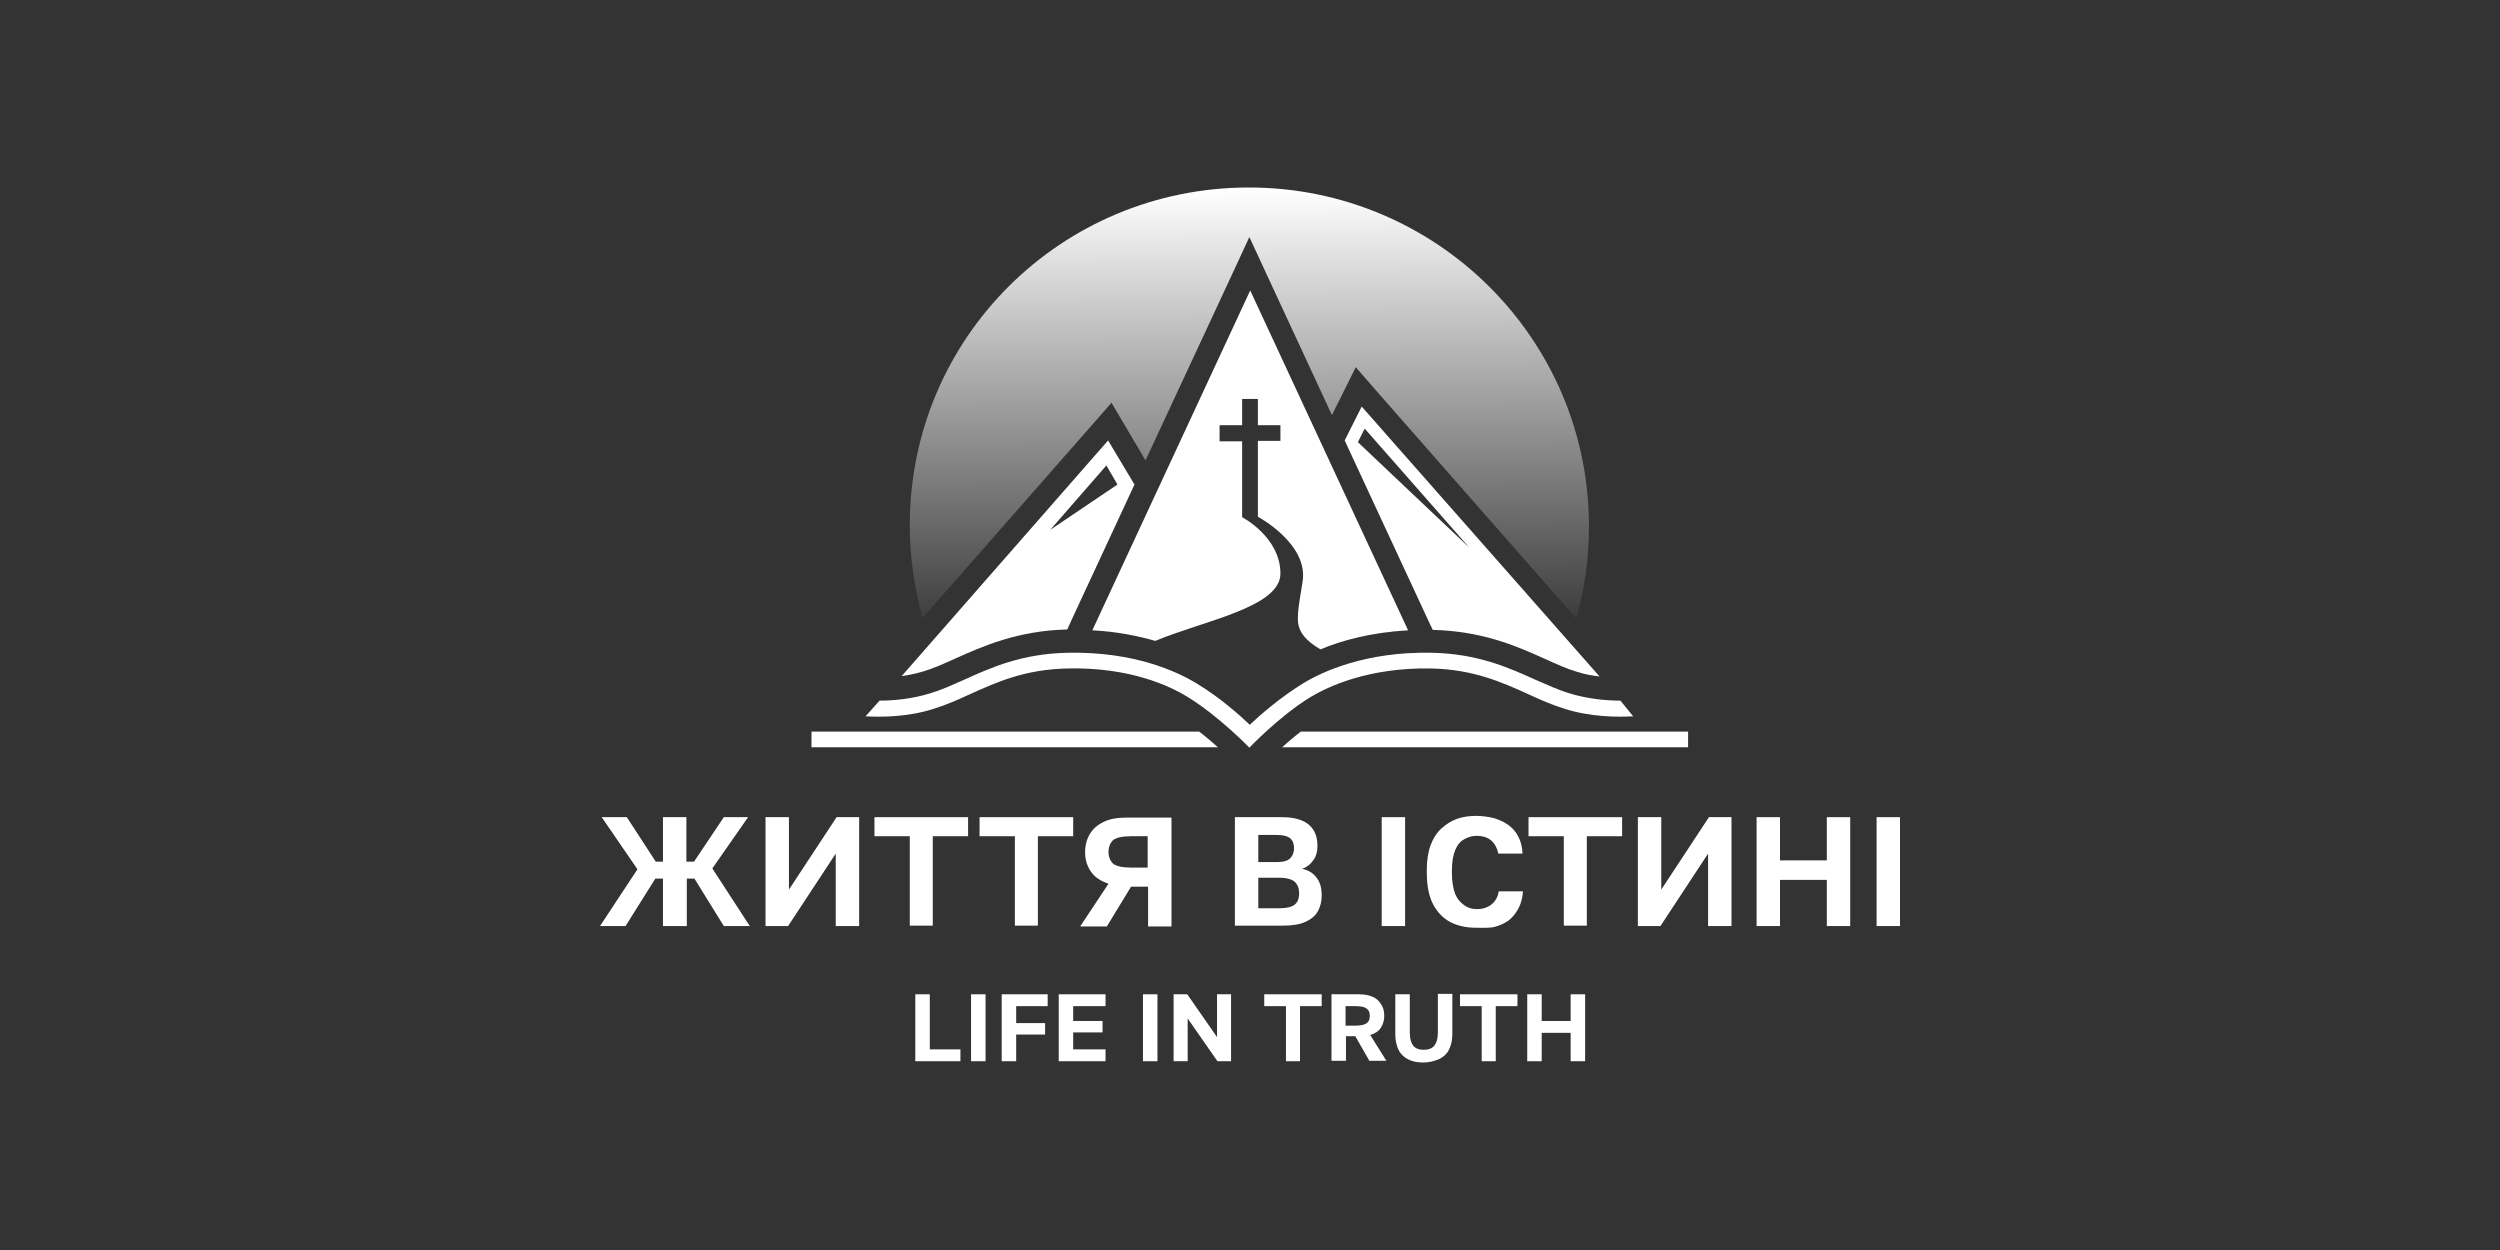 <svg width="200" height="100" viewBox="0 0 200 100" fill="none" xmlns="http://www.w3.org/2000/svg">
<rect x="0" y="0" width="200" height="100" fill="#333333" stroke="none"/>
<path d="M88.647 35.237L72.136 54.085C72.681 54.017 73.294 53.881 73.873 53.712C74.655 53.475 75.507 53.102 76.392 52.695C78.604 51.712 81.362 50.458 85.379 50.356L85.719 49.61L90.758 38.763L88.647 35.237ZM84.017 42.39L88.511 37.237L89.396 38.763L84.017 42.39Z" fill="white"/>
<path d="M92.426 51.271C96.306 49.644 102.434 48.593 102.434 45.881C102.434 42.966 99.37 41.373 99.37 41.373V35.305H97.566V34.017H99.37V31.915H100.63V34.017H102.434V35.271H100.63V41.339C100.63 41.339 104.715 43.508 104.204 46.559C103.864 48.627 103.83 48.864 103.83 49.542C103.83 50.593 104.545 51.305 105.634 51.949C107.336 51.237 109.685 50.593 112.647 50.424L100.017 23.237L92.426 39.576L87.387 50.424C89.328 50.525 90.996 50.864 92.426 51.271Z" fill="white"/>
<path d="M95.932 58.526H64.919V59.78H97.43C97.055 59.441 96.545 59 95.932 58.526Z" fill="white"/>
<path d="M104.068 58.526C103.455 59 102.945 59.441 102.57 59.78H135.047V58.526H104.068Z" fill="white"/>
<path d="M129.634 56.051C128.511 56.051 127.013 55.915 125.583 55.475C124.664 55.203 123.813 54.797 122.86 54.39C120.681 53.407 118.196 52.288 114.519 52.221C109.277 52.119 105.804 53.712 104.204 54.695C102.298 55.882 100.732 57.271 99.983 57.983C99.234 57.271 97.668 55.848 95.762 54.695C94.162 53.712 90.724 52.119 85.447 52.221C81.736 52.288 79.285 53.407 77.106 54.39C76.187 54.797 75.302 55.203 74.383 55.475C72.953 55.915 71.49 56.051 70.366 56.051L69.243 57.305C70.502 57.373 72.647 57.373 74.724 56.695C75.711 56.39 76.63 55.983 77.583 55.542C79.762 54.559 82.009 53.542 85.447 53.475C90.383 53.373 93.583 54.864 95.047 55.78C97.532 57.305 99.949 59.814 99.949 59.814C99.949 59.814 102.332 57.305 104.817 55.78C106.281 54.898 109.481 53.407 114.417 53.475C117.855 53.542 120.102 54.559 122.281 55.542C123.234 55.983 124.153 56.39 125.141 56.695C127.251 57.373 129.43 57.373 130.655 57.305L129.634 56.051Z" fill="white"/>
<path d="M108.936 32.525L107.575 35.237L114.281 49.678L114.621 50.39C118.536 50.492 121.226 51.644 123.404 52.627C123.472 52.661 123.54 52.695 123.643 52.729C124.528 53.136 125.345 53.508 126.162 53.746C126.775 53.949 127.387 54.051 127.966 54.119L108.936 32.525ZM108.63 35.373L109.175 34.288L117.549 43.813L108.63 35.373Z" fill="white"/>
<path d="M87.285 34.085L88.919 32.22L90.179 34.356L91.642 36.831L98.315 22.491L99.949 18.966L101.583 22.491L106.553 33.203L107.268 31.78L108.46 29.373L110.23 31.407L126.094 49.475C126.774 47.136 127.115 44.661 127.115 42.085C127.115 27.136 114.928 15 99.915 15C84.902 15 72.783 27.034 72.783 42.017C72.783 44.593 73.157 47.102 73.804 49.441L87.285 34.085Z" fill="url(#paint0_linear_4222_1233)"/>
<path d="M48 74.085L50.996 69.542L48.136 65.373H50.145L52.46 68.932H53.038V65.373H54.911V68.932H55.523L57.906 65.373H59.847L56.987 69.475L59.983 74.085H57.906L55.557 70.288H54.945V74.085H53.038V70.288H52.425L50.043 74.085H48Z" fill="white"/>
<path d="M61.242 74.085V65.373H63.115V71.169L66.928 65.373H68.732V74.085H66.859V68.288L63.047 74.085H61.242Z" fill="white"/>
<path d="M72.783 74.085V66.898H69.957V65.373H77.447V66.898H74.621V74.051H72.783V74.085Z" fill="white"/>
<path d="M81.191 74.085V66.898H78.366V65.373H85.855V66.898H83.03V74.051H81.191V74.085Z" fill="white"/>
<path d="M86.434 74.085L88.681 70.695C88.068 70.492 87.591 70.186 87.285 69.746C86.979 69.305 86.808 68.797 86.808 68.186C86.808 67.61 86.945 67.135 87.183 66.729C87.421 66.322 87.796 65.983 88.306 65.746C88.783 65.508 89.396 65.407 90.145 65.407H93.719V74.119H91.847V70.932H90.485L88.545 74.119H86.434V74.085ZM88.681 68.153C88.681 68.559 88.817 68.864 89.055 69.102C89.328 69.305 89.804 69.407 90.485 69.407H91.813V66.898H90.485C89.804 66.898 89.328 67 89.055 67.203C88.817 67.441 88.681 67.746 88.681 68.153Z" fill="white"/>
<path d="M98.791 74.085V65.373H102.536C103.523 65.373 104.238 65.576 104.715 65.983C105.192 66.39 105.396 66.966 105.396 67.678C105.396 68.119 105.294 68.525 105.055 68.83C104.851 69.135 104.545 69.373 104.17 69.508C104.681 69.61 105.055 69.847 105.328 70.22C105.6 70.559 105.736 71.034 105.736 71.61C105.736 72.119 105.634 72.525 105.43 72.898C105.226 73.271 104.885 73.542 104.443 73.746C104 73.949 103.387 74.051 102.672 74.051H98.791V74.085ZM100.664 68.966H102.162C102.672 68.966 103.013 68.864 103.217 68.661C103.421 68.458 103.523 68.186 103.523 67.847C103.523 67.508 103.421 67.237 103.217 67.068C103.013 66.898 102.672 66.796 102.162 66.796H100.664V68.966ZM100.664 72.661H102.366C102.945 72.661 103.353 72.559 103.592 72.356C103.83 72.153 103.932 71.847 103.932 71.475C103.932 71.102 103.83 70.796 103.592 70.559C103.387 70.356 102.945 70.22 102.366 70.22H100.664V72.661Z" fill="white"/>
<path d="M110.536 74.085V65.373H112.408V74.085H110.536Z" fill="white"/>
<path d="M118.094 74.22C117.345 74.22 116.664 74.085 116.051 73.78C115.472 73.475 114.996 73 114.655 72.356C114.315 71.712 114.145 70.865 114.145 69.814V69.576C114.145 68.831 114.247 68.153 114.451 67.61C114.655 67.068 114.928 66.627 115.302 66.288C115.677 65.949 116.085 65.678 116.562 65.508C117.038 65.339 117.549 65.271 118.094 65.271C118.57 65.271 119.047 65.339 119.489 65.441C119.932 65.576 120.306 65.746 120.647 65.983C120.987 66.22 121.26 66.525 121.464 66.932C121.668 67.305 121.77 67.746 121.804 68.288H119.864C119.762 67.814 119.557 67.441 119.251 67.203C118.945 66.966 118.57 66.865 118.128 66.865C117.787 66.865 117.447 66.966 117.14 67.136C116.834 67.305 116.596 67.576 116.426 67.983C116.255 68.39 116.153 68.932 116.153 69.61V69.847C116.153 70.39 116.221 70.865 116.323 71.237C116.426 71.61 116.596 71.915 116.8 72.119C117.004 72.322 117.208 72.492 117.447 72.593C117.685 72.695 117.923 72.729 118.162 72.729C118.638 72.729 119.013 72.593 119.319 72.356C119.626 72.119 119.83 71.746 119.898 71.305H121.838C121.804 71.847 121.668 72.322 121.464 72.695C121.26 73.068 120.987 73.407 120.681 73.644C120.34 73.881 119.966 74.051 119.557 74.153C119.149 74.254 118.57 74.22 118.094 74.22Z" fill="white"/>
<path d="M125.106 74.085V66.898H122.281V65.373H129.77V66.898H126.945V74.051H125.106V74.085Z" fill="white"/>
<path d="M131.03 74.085V65.373H132.902V71.169L136.715 65.373H138.519V74.085H136.647V68.288L132.834 74.085H131.03Z" fill="white"/>
<path d="M140.528 74.085V65.373H142.4V68.83H146.145V65.373H148.017V74.085H146.145V70.39H142.4V74.085H140.528Z" fill="white"/>
<path d="M150.128 74.085V65.373H152V74.085H150.128Z" fill="white"/>
<path d="M73.225 84.898V79.543H74.383V83.949H76.834V84.898H73.225Z" fill="white"/>
<path d="M77.685 84.898V79.543H78.843V84.898H77.685Z" fill="white"/>
<path d="M80.136 84.898V79.543H83.813V80.492H81.294V81.848H83.608V82.763H81.294V84.898H80.136Z" fill="white"/>
<path d="M84.698 84.898V79.543H88.442V80.492H85.855V81.678H88.204V82.593H85.855V83.949H88.442V84.898H84.698Z" fill="white"/>
<path d="M91.438 84.898V79.543H92.596V84.898H91.438Z" fill="white"/>
<path d="M93.889 84.898V79.543H94.979L97.362 82.966V79.543H98.485V84.898H97.396L95.013 81.475V84.898H93.889Z" fill="white"/>
<path d="M102.877 84.898V80.492H101.14V79.543H105.736V80.492H104V84.898H102.877Z" fill="white"/>
<path d="M106.519 84.898V79.543H108.698C109.14 79.543 109.515 79.61 109.821 79.746C110.128 79.882 110.332 80.085 110.502 80.356C110.672 80.627 110.74 80.898 110.74 81.271C110.74 81.644 110.638 81.949 110.468 82.221C110.298 82.492 109.992 82.695 109.617 82.797L110.911 84.865H109.549L108.426 82.898H107.677V84.865H106.519V84.898ZM107.643 82.051H108.46C108.868 82.051 109.174 81.983 109.345 81.848C109.515 81.712 109.583 81.543 109.583 81.271C109.583 81 109.515 80.831 109.345 80.695C109.174 80.559 108.902 80.492 108.46 80.492H107.643V82.051Z" fill="white"/>
<path d="M113.872 85C113.396 85 113.021 84.932 112.681 84.763C112.34 84.593 112.068 84.356 111.898 84.017C111.728 83.678 111.625 83.271 111.625 82.763V79.542H112.783V82.627C112.783 83.068 112.885 83.441 113.055 83.644C113.225 83.881 113.532 83.983 113.906 83.983C114.281 83.983 114.553 83.881 114.757 83.644C114.928 83.407 115.03 83.068 115.03 82.627V79.508H116.187V82.729C116.187 83.237 116.085 83.644 115.915 83.983C115.745 84.322 115.472 84.559 115.132 84.729C114.723 84.898 114.315 85 113.872 85Z" fill="white"/>
<path d="M118.536 84.898V80.492H116.8V79.543H121.396V80.492H119.66V84.898H118.536Z" fill="white"/>
<path d="M122.179 84.898V79.543H123.336V81.678H125.651V79.543H126.809V84.898H125.651V82.627H123.336V84.898H122.179Z" fill="white"/>
<defs>
<linearGradient id="paint0_linear_4222_1233" x1="99.822" y1="15.086" x2="100.05" y2="51.347" gradientUnits="userSpaceOnUse">
<stop stop-color="white"/>
<stop offset="1" stop-color="white" stop-opacity="0"/>
</linearGradient>
</defs>
</svg>

